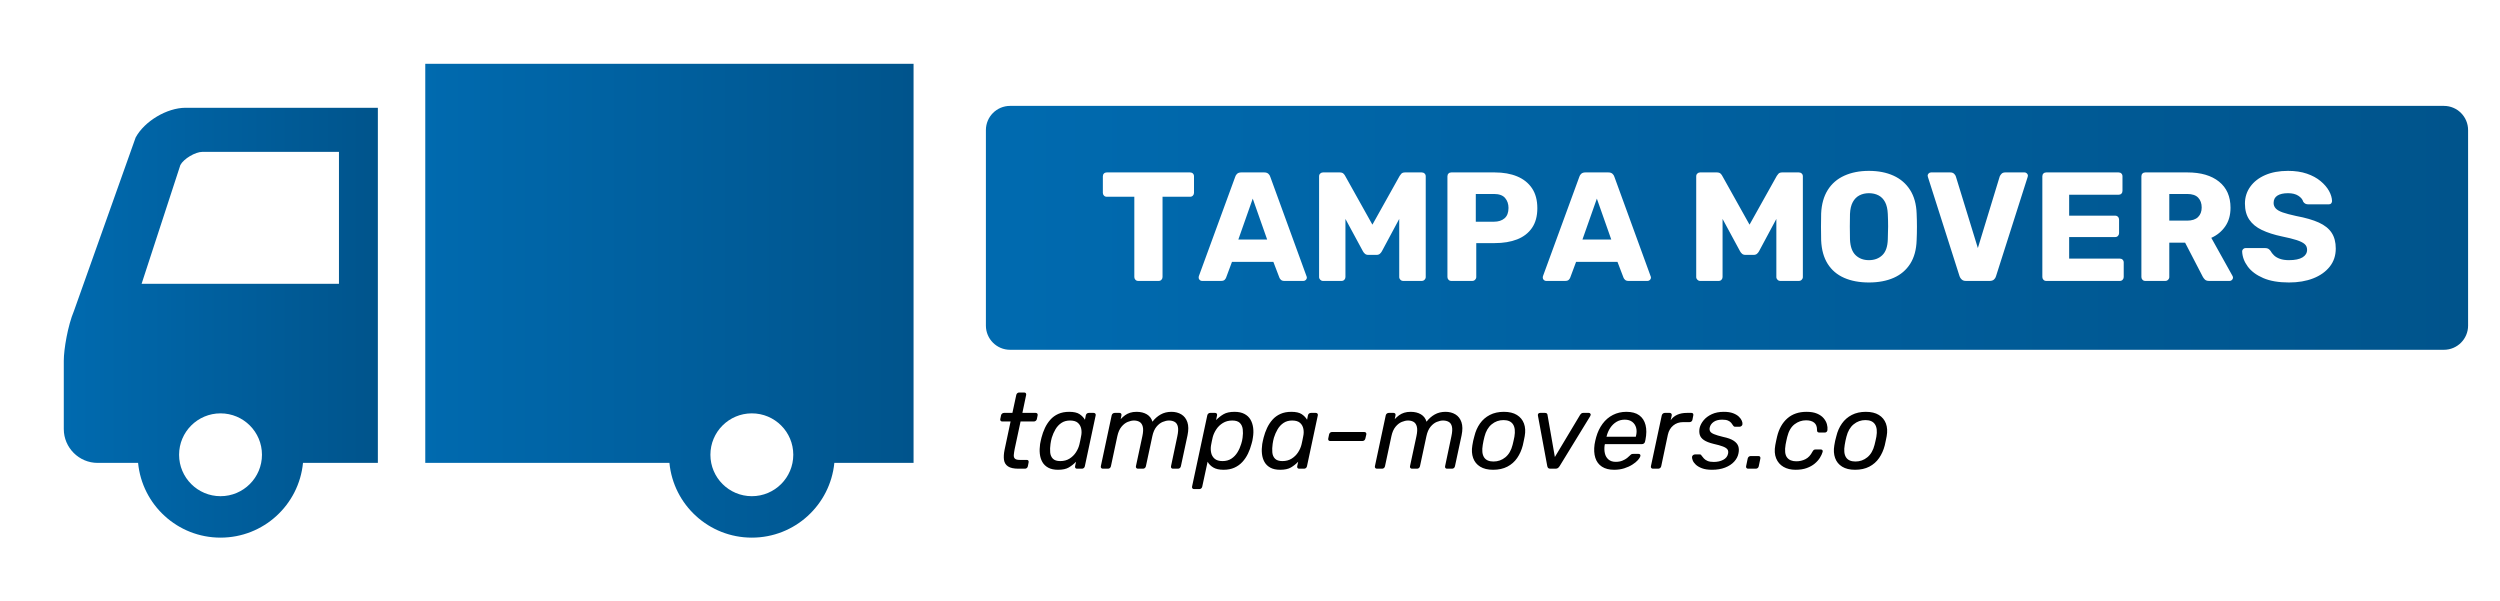 <?xml version="1.0" encoding="UTF-8" standalone="no"?><!-- Generator: Gravit.io --><svg xmlns="http://www.w3.org/2000/svg" xmlns:xlink="http://www.w3.org/1999/xlink" style="isolation:isolate" viewBox="-6.254 106.778 548.698 132" width="548.698pt" height="132pt"><g><g><defs><filter id="ZUHdmV806TZBj3L4PZmxmVkJ0TbZ6QLC" x="-200%" y="-200%" width="400%" height="400%" filterUnits="objectBoundingBox" color-interpolation-filters="sRGB"><feGaussianBlur xmlns="http://www.w3.org/2000/svg" in="SourceGraphic" stdDeviation="2.147"/><feOffset xmlns="http://www.w3.org/2000/svg" dx="0" dy="0" result="pf_100_offsetBlur"/><feFlood xmlns="http://www.w3.org/2000/svg" flood-color="#000000" flood-opacity="0.65"/><feComposite xmlns="http://www.w3.org/2000/svg" in2="pf_100_offsetBlur" operator="in" result="pf_100_dropShadow"/><feBlend xmlns="http://www.w3.org/2000/svg" in="SourceGraphic" in2="pf_100_dropShadow" mode="normal"/></filter><linearGradient id="_lgradient_0" x1="0" y1="0.5" x2="1" y2="0.5"><stop offset="2.083%" style="stop-color:#006AAF"/><stop offset="99.167%" style="stop-color:#00548C"/></linearGradient></defs><g filter="url(#ZUHdmV806TZBj3L4PZmxmVkJ0TbZ6QLC)"><path d="M 215.437 130.02 L 530.133 130.02 C 533.062 130.02 535.44 132.398 535.44 135.328 L 535.44 178.242 C 535.44 181.172 533.062 183.55 530.133 183.55 L 215.437 183.55 C 212.508 183.55 210.13 181.172 210.13 178.242 L 210.13 135.328 C 210.13 132.398 212.508 130.02 215.437 130.02 Z" style="stroke:none;fill:url(#_lgradient_0);stroke-miterlimit:10;"/><clipPath id="_clipPath_pz6feINRsQo9jFrONBplJWbWXtzkqBwQ"><path d="M 215.437 130.02 L 530.133 130.02 C 533.062 130.02 535.44 132.398 535.44 135.328 L 535.44 178.242 C 535.44 181.172 533.062 183.55 530.133 183.55 L 215.437 183.55 C 212.508 183.55 210.13 181.172 210.13 178.242 L 210.13 135.328 C 210.13 132.398 212.508 130.02 215.437 130.02 Z" style="stroke:none;fill:url(#_lgradient_0);stroke-miterlimit:10;"/></clipPath><g clip-path="url(#_clipPath_pz6feINRsQo9jFrONBplJWbWXtzkqBwQ)"><defs><filter id="OOveAZ7J6ntwofZz0LodKZXT2f9CMtiF" x="-200%" y="-200%" width="400%" height="400%" filterUnits="objectBoundingBox" color-interpolation-filters="sRGB"><feOffset xmlns="http://www.w3.org/2000/svg" in="SourceGraphic" dx="0" dy="0"/><feGaussianBlur xmlns="http://www.w3.org/2000/svg" stdDeviation="0.429" result="pf_100_offsetBlur"/><feComposite xmlns="http://www.w3.org/2000/svg" in="SourceGraphic" in2="pf_100_offsetBlur" result="pf_100_inverse" operator="out"/><feFlood xmlns="http://www.w3.org/2000/svg" flood-color="#000000" flood-opacity="0.8" result="pf_100_color"/><feComposite xmlns="http://www.w3.org/2000/svg" in="pf_100_color" in2="pf_100_inverse" operator="in" result="pf_100_shadow"/><feComposite xmlns="http://www.w3.org/2000/svg" in="pf_100_shadow" in2="SourceGraphic" operator="over"/></filter></defs><g filter="url(#OOveAZ7J6ntwofZz0LodKZXT2f9CMtiF)"><path d=" M 370.963 168.436 L 366.88 168.436 L 366.88 168.436 Q 366.54 168.436 366.285 168.18 L 366.285 168.18 L 366.285 168.18 Q 366.03 167.925 366.03 167.585 L 366.03 167.585 L 366.03 145.472 L 366.03 145.472 Q 366.03 145.098 366.285 144.859 L 366.285 144.859 L 366.285 144.859 Q 366.54 144.621 366.88 144.621 L 366.88 144.621 L 370.555 144.621 L 370.555 144.621 Q 371.133 144.621 371.405 144.91 L 371.405 144.91 L 371.405 144.91 Q 371.677 145.2 371.745 145.37 L 371.745 145.37 L 377.733 156.086 L 383.721 145.37 L 383.721 145.37 Q 383.823 145.2 384.078 144.91 L 384.078 144.91 L 384.078 144.91 Q 384.333 144.621 384.911 144.621 L 384.911 144.621 L 388.551 144.621 L 388.551 144.621 Q 388.926 144.621 389.181 144.859 L 389.181 144.859 L 389.181 144.859 Q 389.436 145.098 389.436 145.472 L 389.436 145.472 L 389.436 167.585 L 389.436 167.585 Q 389.436 167.925 389.181 168.18 L 389.181 168.18 L 389.181 168.18 Q 388.926 168.436 388.551 168.436 L 388.551 168.436 L 384.503 168.436 L 384.503 168.436 Q 384.129 168.436 383.874 168.18 L 383.874 168.18 L 383.874 168.18 Q 383.618 167.925 383.618 167.585 L 383.618 167.585 L 383.618 154.827 L 379.808 161.938 L 379.808 161.938 Q 379.638 162.244 379.366 162.482 L 379.366 162.482 L 379.366 162.482 Q 379.094 162.72 378.617 162.72 L 378.617 162.72 L 376.848 162.72 L 376.848 162.72 Q 376.372 162.72 376.1 162.482 L 376.1 162.482 L 376.1 162.482 Q 375.828 162.244 375.658 161.938 L 375.658 161.938 L 371.813 154.827 L 371.813 167.585 L 371.813 167.585 Q 371.813 167.925 371.575 168.18 L 371.575 168.18 L 371.575 168.18 Q 371.337 168.436 370.963 168.436 L 370.963 168.436 L 370.963 168.436 Z  M 403.929 168.776 L 403.929 168.776 L 403.929 168.776 Q 400.799 168.776 398.485 167.755 L 398.485 167.755 L 398.485 167.755 Q 396.172 166.735 394.879 164.676 L 394.879 164.676 L 394.879 164.676 Q 393.586 162.618 393.45 159.522 L 393.45 159.522 L 393.45 159.522 Q 393.416 158.059 393.416 156.579 L 393.416 156.579 L 393.416 156.579 Q 393.416 155.1 393.45 153.637 L 393.45 153.637 L 393.45 153.637 Q 393.586 150.575 394.896 148.483 L 394.896 148.483 L 394.896 148.483 Q 396.206 146.39 398.536 145.336 L 398.536 145.336 L 398.536 145.336 Q 400.867 144.281 403.929 144.281 L 403.929 144.281 L 403.929 144.281 Q 407.025 144.281 409.338 145.336 L 409.338 145.336 L 409.338 145.336 Q 411.651 146.39 412.978 148.483 L 412.978 148.483 L 412.978 148.483 Q 414.305 150.575 414.407 153.637 L 414.407 153.637 L 414.407 153.637 Q 414.475 155.1 414.475 156.579 L 414.475 156.579 L 414.475 156.579 Q 414.475 158.059 414.407 159.522 L 414.407 159.522 L 414.407 159.522 Q 414.305 162.618 412.995 164.676 L 412.995 164.676 L 412.995 164.676 Q 411.685 166.735 409.372 167.755 L 409.372 167.755 L 409.372 167.755 Q 407.059 168.776 403.929 168.776 Z  M 403.929 163.877 L 403.929 163.877 L 403.929 163.877 Q 405.732 163.877 406.871 162.788 L 406.871 162.788 L 406.871 162.788 Q 408.011 161.7 408.079 159.318 L 408.079 159.318 L 408.079 159.318 Q 408.147 157.821 408.147 156.494 L 408.147 156.494 L 408.147 156.494 Q 408.147 155.168 408.079 153.739 L 408.079 153.739 L 408.079 153.739 Q 408.011 152.14 407.484 151.136 L 407.484 151.136 L 407.484 151.136 Q 406.957 150.133 406.038 149.656 L 406.038 149.656 L 406.038 149.656 Q 405.119 149.18 403.929 149.18 L 403.929 149.18 L 403.929 149.18 Q 402.772 149.18 401.853 149.656 L 401.853 149.656 L 401.853 149.656 Q 400.935 150.133 400.391 151.136 L 400.391 151.136 L 400.391 151.136 Q 399.846 152.14 399.778 153.739 L 399.778 153.739 L 399.778 153.739 Q 399.744 155.168 399.744 156.494 L 399.744 156.494 L 399.744 156.494 Q 399.744 157.821 399.778 159.318 L 399.778 159.318 L 399.778 159.318 Q 399.88 161.7 401.02 162.788 L 401.02 162.788 L 401.02 162.788 Q 402.16 163.877 403.929 163.877 Z  M 430.431 168.436 L 425.225 168.436 L 425.225 168.436 Q 424.647 168.436 424.307 168.129 L 424.307 168.129 L 424.307 168.129 Q 423.967 167.823 423.831 167.415 L 423.831 167.415 L 416.89 145.642 L 416.89 145.642 Q 416.822 145.472 416.822 145.336 L 416.822 145.336 L 416.822 145.336 Q 416.822 145.064 417.044 144.842 L 417.044 144.842 L 417.044 144.842 Q 417.265 144.621 417.571 144.621 L 417.571 144.621 L 421.789 144.621 L 421.789 144.621 Q 422.334 144.621 422.64 144.927 L 422.64 144.927 L 422.64 144.927 Q 422.946 145.234 423.014 145.506 L 423.014 145.506 L 427.845 161.223 L 432.642 145.506 L 432.642 145.506 Q 432.744 145.234 433.033 144.927 L 433.033 144.927 L 433.033 144.927 Q 433.322 144.621 433.867 144.621 L 433.867 144.621 L 438.119 144.621 L 438.119 144.621 Q 438.391 144.621 438.613 144.842 L 438.613 144.842 L 438.613 144.842 Q 438.834 145.064 438.834 145.336 L 438.834 145.336 L 438.834 145.336 Q 438.834 145.472 438.766 145.642 L 438.766 145.642 L 431.825 167.415 L 431.825 167.415 Q 431.723 167.823 431.383 168.129 L 431.383 168.129 L 431.383 168.129 Q 431.043 168.436 430.431 168.436 L 430.431 168.436 L 430.431 168.436 Z  M 459.008 168.436 L 442.848 168.436 L 442.848 168.436 Q 442.474 168.436 442.236 168.18 L 442.236 168.18 L 442.236 168.18 Q 441.998 167.925 441.998 167.585 L 441.998 167.585 L 441.998 145.472 L 441.998 145.472 Q 441.998 145.098 442.236 144.859 L 442.236 144.859 L 442.236 144.859 Q 442.474 144.621 442.848 144.621 L 442.848 144.621 L 458.736 144.621 L 458.736 144.621 Q 459.11 144.621 459.348 144.859 L 459.348 144.859 L 459.348 144.859 Q 459.586 145.098 459.586 145.472 L 459.586 145.472 L 459.586 148.67 L 459.586 148.67 Q 459.586 149.044 459.348 149.282 L 459.348 149.282 L 459.348 149.282 Q 459.11 149.52 458.736 149.52 L 458.736 149.52 L 447.883 149.52 L 447.883 154.113 L 457.987 154.113 L 457.987 154.113 Q 458.361 154.113 458.6 154.368 L 458.6 154.368 L 458.6 154.368 Q 458.838 154.623 458.838 154.997 L 458.838 154.997 L 458.838 157.957 L 458.838 157.957 Q 458.838 158.297 458.6 158.553 L 458.6 158.553 L 458.6 158.553 Q 458.361 158.808 457.987 158.808 L 457.987 158.808 L 447.883 158.808 L 447.883 163.537 L 459.008 163.537 L 459.008 163.537 Q 459.382 163.537 459.62 163.775 L 459.62 163.775 L 459.62 163.775 Q 459.858 164.013 459.858 164.387 L 459.858 164.387 L 459.858 167.585 L 459.858 167.585 Q 459.858 167.925 459.62 168.18 L 459.62 168.18 L 459.62 168.18 Q 459.382 168.436 459.008 168.436 L 459.008 168.436 L 459.008 168.436 Z  M 468.976 168.436 L 464.587 168.436 L 464.587 168.436 Q 464.213 168.436 463.975 168.18 L 463.975 168.18 L 463.975 168.18 Q 463.737 167.925 463.737 167.585 L 463.737 167.585 L 463.737 145.472 L 463.737 145.472 Q 463.737 145.098 463.975 144.859 L 463.975 144.859 L 463.975 144.859 Q 464.213 144.621 464.587 144.621 L 464.587 144.621 L 473.841 144.621 L 473.841 144.621 Q 478.263 144.621 480.781 146.645 L 480.781 146.645 L 480.781 146.645 Q 483.298 148.67 483.298 152.378 L 483.298 152.378 L 483.298 152.378 Q 483.298 154.793 482.142 156.46 L 482.142 156.46 L 482.142 156.46 Q 480.985 158.127 479.08 158.978 L 479.08 158.978 L 483.741 167.347 L 483.741 167.347 Q 483.843 167.551 483.843 167.721 L 483.843 167.721 L 483.843 167.721 Q 483.843 167.993 483.622 168.214 L 483.622 168.214 L 483.622 168.214 Q 483.4 168.436 483.128 168.436 L 483.128 168.436 L 478.604 168.436 L 478.604 168.436 Q 477.957 168.436 477.651 168.112 L 477.651 168.112 L 477.651 168.112 Q 477.345 167.789 477.209 167.517 L 477.209 167.517 L 473.33 160.033 L 469.86 160.033 L 469.86 167.585 L 469.86 167.585 Q 469.86 167.925 469.605 168.18 L 469.605 168.18 L 469.605 168.18 Q 469.35 168.436 468.976 168.436 L 468.976 168.436 L 468.976 168.436 Z  M 469.86 149.35 L 469.86 155.202 L 473.773 155.202 L 473.773 155.202 Q 475.372 155.202 476.171 154.419 L 476.171 154.419 L 476.171 154.419 Q 476.971 153.637 476.971 152.31 L 476.971 152.31 L 476.971 152.31 Q 476.971 150.983 476.205 150.167 L 476.205 150.167 L 476.205 150.167 Q 475.44 149.35 473.773 149.35 L 473.773 149.35 L 469.86 149.35 L 469.86 149.35 Z  M 496.124 168.776 L 496.124 168.776 L 496.124 168.776 Q 492.722 168.776 490.477 167.806 L 490.477 167.806 L 490.477 167.806 Q 488.231 166.837 487.075 165.272 L 487.075 165.272 L 487.075 165.272 Q 485.918 163.707 485.85 161.938 L 485.85 161.938 L 485.85 161.938 Q 485.85 161.665 486.071 161.444 L 486.071 161.444 L 486.071 161.444 Q 486.292 161.223 486.598 161.223 L 486.598 161.223 L 490.885 161.223 L 490.885 161.223 Q 491.361 161.223 491.616 161.393 L 491.616 161.393 L 491.616 161.393 Q 491.872 161.563 492.076 161.836 L 492.076 161.836 L 492.076 161.836 Q 492.348 162.346 492.841 162.822 L 492.841 162.822 L 492.841 162.822 Q 493.334 163.298 494.151 163.588 L 494.151 163.588 L 494.151 163.588 Q 494.967 163.877 496.124 163.877 L 496.124 163.877 L 496.124 163.877 Q 498.097 163.877 499.101 163.264 L 499.101 163.264 L 499.101 163.264 Q 500.104 162.652 500.104 161.597 L 500.104 161.597 L 500.104 161.597 Q 500.104 160.815 499.56 160.339 L 499.56 160.339 L 499.56 160.339 Q 499.016 159.862 497.808 159.471 L 497.808 159.471 L 497.808 159.471 Q 496.6 159.08 494.593 158.672 L 494.593 158.672 L 494.593 158.672 Q 492.008 158.127 490.188 157.26 L 490.188 157.26 L 490.188 157.26 Q 488.367 156.392 487.415 154.98 L 487.415 154.98 L 487.415 154.98 Q 486.462 153.569 486.462 151.459 L 486.462 151.459 L 486.462 151.459 Q 486.462 149.384 487.636 147.751 L 487.636 147.751 L 487.636 147.751 Q 488.81 146.118 490.919 145.2 L 490.919 145.2 L 490.919 145.2 Q 493.028 144.281 495.92 144.281 L 495.92 144.281 L 495.92 144.281 Q 498.267 144.281 500.053 144.893 L 500.053 144.893 L 500.053 144.893 Q 501.84 145.506 503.064 146.526 L 503.064 146.526 L 503.064 146.526 Q 504.289 147.547 504.918 148.687 L 504.918 148.687 L 504.918 148.687 Q 505.548 149.826 505.582 150.915 L 505.582 150.915 L 505.582 150.915 Q 505.582 151.187 505.395 151.408 L 505.395 151.408 L 505.395 151.408 Q 505.208 151.629 504.867 151.629 L 504.867 151.629 L 500.377 151.629 L 500.377 151.629 Q 500.002 151.629 499.73 151.493 L 499.73 151.493 L 499.73 151.493 Q 499.458 151.357 499.254 151.051 L 499.254 151.051 L 499.254 151.051 Q 499.05 150.303 498.182 149.741 L 498.182 149.741 L 498.182 149.741 Q 497.315 149.18 495.92 149.18 L 495.92 149.18 L 495.92 149.18 Q 494.423 149.18 493.59 149.707 L 493.59 149.707 L 493.59 149.707 Q 492.756 150.235 492.756 151.323 L 492.756 151.323 L 492.756 151.323 Q 492.756 152.004 493.215 152.514 L 493.215 152.514 L 493.215 152.514 Q 493.675 153.024 494.746 153.399 L 494.746 153.399 L 494.746 153.399 Q 495.818 153.773 497.689 154.181 L 497.689 154.181 L 497.689 154.181 Q 500.785 154.759 502.69 155.627 L 502.69 155.627 L 502.69 155.627 Q 504.595 156.494 505.497 157.872 L 505.497 157.872 L 505.497 157.872 Q 506.398 159.25 506.398 161.325 L 506.398 161.325 L 506.398 161.325 Q 506.398 163.639 505.071 165.306 L 505.071 165.306 L 505.071 165.306 Q 503.745 166.973 501.448 167.874 L 501.448 167.874 L 501.448 167.874 Q 499.152 168.776 496.124 168.776 Z  M 248.047 168.436 L 243.556 168.436 L 243.556 168.436 Q 243.182 168.436 242.944 168.18 L 242.944 168.18 L 242.944 168.18 Q 242.706 167.925 242.706 167.585 L 242.706 167.585 L 242.706 149.962 L 236.65 149.962 L 236.65 149.962 Q 236.276 149.962 236.038 149.707 L 236.038 149.707 L 236.038 149.707 Q 235.8 149.452 235.8 149.112 L 235.8 149.112 L 235.8 145.472 L 235.8 145.472 Q 235.8 145.098 236.038 144.859 L 236.038 144.859 L 236.038 144.859 Q 236.276 144.621 236.65 144.621 L 236.65 144.621 L 254.953 144.621 L 254.953 144.621 Q 255.327 144.621 255.566 144.859 L 255.566 144.859 L 255.566 144.859 Q 255.804 145.098 255.804 145.472 L 255.804 145.472 L 255.804 149.112 L 255.804 149.112 Q 255.804 149.452 255.566 149.707 L 255.566 149.707 L 255.566 149.707 Q 255.327 149.962 254.953 149.962 L 254.953 149.962 L 248.898 149.962 L 248.898 167.585 L 248.898 167.585 Q 248.898 167.925 248.659 168.18 L 248.659 168.18 L 248.659 168.18 Q 248.421 168.436 248.047 168.436 L 248.047 168.436 L 248.047 168.436 Z  M 261.723 168.436 L 257.539 168.436 L 257.539 168.436 Q 257.267 168.436 257.045 168.214 L 257.045 168.214 L 257.045 168.214 Q 256.824 167.993 256.824 167.721 L 256.824 167.721 L 256.824 167.721 Q 256.824 167.551 256.858 167.415 L 256.858 167.415 L 264.853 145.574 L 264.853 145.574 Q 264.955 145.2 265.278 144.91 L 265.278 144.91 L 265.278 144.91 Q 265.602 144.621 266.18 144.621 L 266.18 144.621 L 271.215 144.621 L 271.215 144.621 Q 271.793 144.621 272.116 144.91 L 272.116 144.91 L 272.116 144.91 Q 272.44 145.2 272.542 145.574 L 272.542 145.574 L 280.503 167.415 L 280.503 167.415 Q 280.571 167.551 280.571 167.721 L 280.571 167.721 L 280.571 167.721 Q 280.571 167.993 280.349 168.214 L 280.349 168.214 L 280.349 168.214 Q 280.128 168.436 279.822 168.436 L 279.822 168.436 L 275.638 168.436 L 275.638 168.436 Q 275.127 168.436 274.872 168.18 L 274.872 168.18 L 274.872 168.18 Q 274.617 167.925 274.549 167.721 L 274.549 167.721 L 273.222 164.251 L 264.139 164.251 L 262.846 167.721 L 262.846 167.721 Q 262.778 167.925 262.54 168.18 L 262.54 168.18 L 262.54 168.18 Q 262.302 168.436 261.723 168.436 L 261.723 168.436 L 261.723 168.436 Z  M 268.697 150.371 L 265.534 159.352 L 271.861 159.352 L 268.697 150.371 L 268.697 150.371 Z  M 288.191 168.436 L 284.109 168.436 L 284.109 168.436 Q 283.768 168.436 283.513 168.18 L 283.513 168.18 L 283.513 168.18 Q 283.258 167.925 283.258 167.585 L 283.258 167.585 L 283.258 145.472 L 283.258 145.472 Q 283.258 145.098 283.513 144.859 L 283.513 144.859 L 283.513 144.859 Q 283.768 144.621 284.109 144.621 L 284.109 144.621 L 287.783 144.621 L 287.783 144.621 Q 288.361 144.621 288.633 144.91 L 288.633 144.91 L 288.633 144.91 Q 288.906 145.2 288.974 145.37 L 288.974 145.37 L 294.961 156.086 L 300.949 145.37 L 300.949 145.37 Q 301.051 145.2 301.306 144.91 L 301.306 144.91 L 301.306 144.91 Q 301.561 144.621 302.14 144.621 L 302.14 144.621 L 305.78 144.621 L 305.78 144.621 Q 306.154 144.621 306.409 144.859 L 306.409 144.859 L 306.409 144.859 Q 306.664 145.098 306.664 145.472 L 306.664 145.472 L 306.664 167.585 L 306.664 167.585 Q 306.664 167.925 306.409 168.18 L 306.409 168.18 L 306.409 168.18 Q 306.154 168.436 305.78 168.436 L 305.78 168.436 L 301.731 168.436 L 301.731 168.436 Q 301.357 168.436 301.102 168.18 L 301.102 168.18 L 301.102 168.18 Q 300.847 167.925 300.847 167.585 L 300.847 167.585 L 300.847 154.827 L 297.036 161.938 L 297.036 161.938 Q 296.866 162.244 296.594 162.482 L 296.594 162.482 L 296.594 162.482 Q 296.322 162.72 295.846 162.72 L 295.846 162.72 L 294.077 162.72 L 294.077 162.72 Q 293.6 162.72 293.328 162.482 L 293.328 162.482 L 293.328 162.482 Q 293.056 162.244 292.886 161.938 L 292.886 161.938 L 289.042 154.827 L 289.042 167.585 L 289.042 167.585 Q 289.042 167.925 288.804 168.18 L 288.804 168.18 L 288.804 168.18 Q 288.565 168.436 288.191 168.436 L 288.191 168.436 L 288.191 168.436 Z  M 316.87 168.436 L 312.278 168.436 L 312.278 168.436 Q 311.903 168.436 311.665 168.18 L 311.665 168.18 L 311.665 168.18 Q 311.427 167.925 311.427 167.585 L 311.427 167.585 L 311.427 145.472 L 311.427 145.472 Q 311.427 145.098 311.665 144.859 L 311.665 144.859 L 311.665 144.859 Q 311.903 144.621 312.278 144.621 L 312.278 144.621 L 321.803 144.621 L 321.803 144.621 Q 324.627 144.621 326.719 145.489 L 326.719 145.489 L 326.719 145.489 Q 328.812 146.356 329.985 148.091 L 329.985 148.091 L 329.985 148.091 Q 331.159 149.826 331.159 152.48 L 331.159 152.48 L 331.159 152.48 Q 331.159 155.1 329.985 156.801 L 329.985 156.801 L 329.985 156.801 Q 328.812 158.502 326.719 159.318 L 326.719 159.318 L 326.719 159.318 Q 324.627 160.135 321.803 160.135 L 321.803 160.135 L 317.755 160.135 L 317.755 167.585 L 317.755 167.585 Q 317.755 167.925 317.5 168.18 L 317.5 168.18 L 317.5 168.18 Q 317.245 168.436 316.87 168.436 L 316.87 168.436 L 316.87 168.436 Z  M 317.653 149.35 L 317.653 155.44 L 321.633 155.44 L 321.633 155.44 Q 323.096 155.44 323.964 154.691 L 323.964 154.691 L 323.964 154.691 Q 324.831 153.943 324.831 152.412 L 324.831 152.412 L 324.831 152.412 Q 324.831 151.119 324.083 150.235 L 324.083 150.235 L 324.083 150.235 Q 323.334 149.35 321.633 149.35 L 321.633 149.35 L 317.653 149.35 L 317.653 149.35 Z  M 337.249 168.436 L 333.064 168.436 L 333.064 168.436 Q 332.792 168.436 332.571 168.214 L 332.571 168.214 L 332.571 168.214 Q 332.35 167.993 332.35 167.721 L 332.35 167.721 L 332.35 167.721 Q 332.35 167.551 332.384 167.415 L 332.384 167.415 L 340.379 145.574 L 340.379 145.574 Q 340.481 145.2 340.804 144.91 L 340.804 144.91 L 340.804 144.91 Q 341.127 144.621 341.705 144.621 L 341.705 144.621 L 346.74 144.621 L 346.74 144.621 Q 347.319 144.621 347.642 144.91 L 347.642 144.91 L 347.642 144.91 Q 347.965 145.2 348.067 145.574 L 348.067 145.574 L 356.028 167.415 L 356.028 167.415 Q 356.096 167.551 356.096 167.721 L 356.096 167.721 L 356.096 167.721 Q 356.096 167.993 355.875 168.214 L 355.875 168.214 L 355.875 168.214 Q 355.654 168.436 355.347 168.436 L 355.347 168.436 L 351.163 168.436 L 351.163 168.436 Q 350.653 168.436 350.398 168.18 L 350.398 168.18 L 350.398 168.18 Q 350.142 167.925 350.074 167.721 L 350.074 167.721 L 348.748 164.251 L 339.664 164.251 L 338.371 167.721 L 338.371 167.721 Q 338.303 167.925 338.065 168.18 L 338.065 168.18 L 338.065 168.18 Q 337.827 168.436 337.249 168.436 L 337.249 168.436 L 337.249 168.436 Z  M 344.223 150.371 L 341.059 159.352 L 347.387 159.352 L 344.223 150.371 L 344.223 150.371 Z " fill="rgb(255,255,255)"/></g></g></g><path d=" M 387.859 209.884 L 387.859 209.884 L 387.859 209.884 Q 386.281 209.884 385.174 209.236 L 385.174 209.236 L 385.174 209.236 Q 384.067 208.588 383.572 207.375 L 383.572 207.375 L 383.572 207.375 Q 383.078 206.162 383.384 204.467 L 383.384 204.467 L 383.384 204.467 Q 383.455 204.113 383.572 203.524 L 383.572 203.524 L 383.572 203.524 Q 383.69 202.936 383.784 202.582 L 383.784 202.582 L 383.784 202.582 Q 384.397 200.039 386.034 198.602 L 386.034 198.602 L 386.034 198.602 Q 387.671 197.165 390.238 197.165 L 390.238 197.165 L 390.238 197.165 Q 391.627 197.165 392.546 197.554 L 392.546 197.554 L 392.546 197.554 Q 393.465 197.942 393.994 198.567 L 393.994 198.567 L 393.994 198.567 Q 394.524 199.191 394.713 199.874 L 394.713 199.874 L 394.713 199.874 Q 394.901 200.557 394.831 201.169 L 394.831 201.169 L 394.831 201.169 Q 394.807 201.405 394.654 201.558 L 394.654 201.558 L 394.654 201.558 Q 394.501 201.711 394.265 201.711 L 394.265 201.711 L 393.041 201.711 L 393.041 201.711 Q 392.805 201.711 392.676 201.593 L 392.676 201.593 L 392.676 201.593 Q 392.546 201.475 392.546 201.216 L 392.546 201.216 L 392.546 201.216 Q 392.57 200.062 391.922 199.544 L 391.922 199.544 L 391.922 199.544 Q 391.274 199.026 390.144 199.026 L 390.144 199.026 L 390.144 199.026 Q 388.754 199.026 387.612 199.897 L 387.612 199.897 L 387.612 199.897 Q 386.469 200.769 385.998 202.7 L 385.998 202.7 L 385.998 202.7 Q 385.904 203.077 385.81 203.536 L 385.81 203.536 L 385.81 203.536 Q 385.716 203.996 385.645 204.349 L 385.645 204.349 L 385.645 204.349 Q 385.315 206.304 385.951 207.163 L 385.951 207.163 L 385.951 207.163 Q 386.587 208.023 388 208.023 L 388 208.023 L 388 208.023 Q 389.084 208.023 390.014 207.552 L 390.014 207.552 L 390.014 207.552 Q 390.944 207.081 391.533 205.927 L 391.533 205.927 L 391.533 205.927 Q 391.698 205.644 391.828 205.538 L 391.828 205.538 L 391.828 205.538 Q 391.957 205.432 392.193 205.432 L 392.193 205.432 L 393.394 205.432 L 393.394 205.432 Q 393.629 205.432 393.735 205.585 L 393.735 205.585 L 393.735 205.585 Q 393.841 205.738 393.771 205.974 L 393.771 205.974 L 393.771 205.974 Q 393.606 206.563 393.182 207.246 L 393.182 207.246 L 393.182 207.246 Q 392.758 207.929 392.04 208.529 L 392.04 208.529 L 392.04 208.529 Q 391.321 209.13 390.285 209.507 L 390.285 209.507 L 390.285 209.507 Q 389.249 209.884 387.859 209.884 Z  M 400.884 209.884 L 400.884 209.884 L 400.884 209.884 Q 399.164 209.884 398.057 209.201 L 398.057 209.201 L 398.057 209.201 Q 396.95 208.518 396.515 207.305 L 396.515 207.305 L 396.515 207.305 Q 396.079 206.092 396.338 204.537 L 396.338 204.537 L 396.338 204.537 Q 396.385 204.137 396.526 203.513 L 396.526 203.513 L 396.526 203.513 Q 396.668 202.889 396.785 202.512 L 396.785 202.512 L 396.785 202.512 Q 397.162 200.934 398.01 199.732 L 398.01 199.732 L 398.01 199.732 Q 398.858 198.531 400.177 197.848 L 400.177 197.848 L 400.177 197.848 Q 401.496 197.165 403.262 197.165 L 403.262 197.165 L 403.262 197.165 Q 405.005 197.165 406.112 197.848 L 406.112 197.848 L 406.112 197.848 Q 407.219 198.531 407.667 199.732 L 407.667 199.732 L 407.667 199.732 Q 408.114 200.934 407.832 202.512 L 407.832 202.512 L 407.832 202.512 Q 407.761 202.889 407.631 203.513 L 407.631 203.513 L 407.631 203.513 Q 407.502 204.137 407.408 204.537 L 407.408 204.537 L 407.408 204.537 Q 407.007 206.092 406.171 207.305 L 406.171 207.305 L 406.171 207.305 Q 405.335 208.518 404.016 209.201 L 404.016 209.201 L 404.016 209.201 Q 402.697 209.884 400.884 209.884 Z  M 400.978 208.07 L 400.978 208.07 L 400.978 208.07 Q 402.462 208.07 403.592 207.14 L 403.592 207.14 L 403.592 207.14 Q 404.723 206.209 405.17 204.419 L 405.17 204.419 L 405.17 204.419 Q 405.264 204.066 405.382 203.524 L 405.382 203.524 L 405.382 203.524 Q 405.5 202.983 405.571 202.629 L 405.571 202.629 L 405.571 202.629 Q 405.877 200.839 405.264 199.909 L 405.264 199.909 L 405.264 199.909 Q 404.652 198.979 403.168 198.979 L 403.168 198.979 L 403.168 198.979 Q 401.708 198.979 400.577 199.909 L 400.577 199.909 L 400.577 199.909 Q 399.447 200.839 398.999 202.629 L 398.999 202.629 L 398.999 202.629 Q 398.905 202.983 398.787 203.524 L 398.787 203.524 L 398.787 203.524 Q 398.67 204.066 398.623 204.419 L 398.623 204.419 L 398.623 204.419 Q 398.316 206.209 398.905 207.14 L 398.905 207.14 L 398.905 207.14 Q 399.494 208.07 400.978 208.07 Z  M 218.704 209.648 L 217.291 209.648 L 217.291 209.648 Q 215.737 209.648 214.983 209.142 L 214.983 209.142 L 214.983 209.142 Q 214.229 208.635 214.1 207.705 L 214.1 207.705 L 214.1 207.705 Q 213.97 206.775 214.229 205.503 L 214.229 205.503 L 215.548 199.285 L 213.711 199.285 L 213.711 199.285 Q 213.475 199.285 213.358 199.132 L 213.358 199.132 L 213.358 199.132 Q 213.24 198.979 213.287 198.743 L 213.287 198.743 L 213.452 197.942 L 213.452 197.942 Q 213.499 197.707 213.687 197.554 L 213.687 197.554 L 213.687 197.554 Q 213.876 197.401 214.111 197.401 L 214.111 197.401 L 215.948 197.401 L 216.796 193.468 L 216.796 193.468 Q 216.843 193.232 217.02 193.079 L 217.02 193.079 L 217.02 193.079 Q 217.197 192.926 217.432 192.926 L 217.432 192.926 L 218.539 192.926 L 218.539 192.926 Q 218.775 192.926 218.893 193.079 L 218.893 193.079 L 218.893 193.079 Q 219.01 193.232 218.963 193.468 L 218.963 193.468 L 218.139 197.401 L 221.059 197.401 L 221.059 197.401 Q 221.295 197.401 221.413 197.554 L 221.413 197.554 L 221.413 197.554 Q 221.53 197.707 221.483 197.942 L 221.483 197.942 L 221.318 198.743 L 221.318 198.743 Q 221.271 198.979 221.083 199.132 L 221.083 199.132 L 221.083 199.132 Q 220.895 199.285 220.659 199.285 L 220.659 199.285 L 217.738 199.285 L 216.443 205.338 L 216.443 205.338 Q 216.302 206.068 216.255 206.61 L 216.255 206.61 L 216.255 206.61 Q 216.208 207.152 216.49 207.434 L 216.49 207.434 L 216.49 207.434 Q 216.773 207.717 217.55 207.717 L 217.55 207.717 L 219.105 207.717 L 219.105 207.717 Q 219.34 207.717 219.446 207.87 L 219.446 207.87 L 219.446 207.87 Q 219.552 208.023 219.505 208.259 L 219.505 208.259 L 219.34 209.106 L 219.34 209.106 Q 219.293 209.342 219.116 209.495 L 219.116 209.495 L 219.116 209.495 Q 218.94 209.648 218.704 209.648 L 218.704 209.648 L 218.704 209.648 Z  M 225.958 209.884 L 225.958 209.884 L 225.958 209.884 Q 224.663 209.884 223.815 209.424 L 223.815 209.424 L 223.815 209.424 Q 222.967 208.965 222.52 208.176 L 222.52 208.176 L 222.52 208.176 Q 222.072 207.387 221.966 206.374 L 221.966 206.374 L 221.966 206.374 Q 221.86 205.362 222.025 204.231 L 222.025 204.231 L 222.025 204.231 Q 222.096 203.854 222.166 203.524 L 222.166 203.524 L 222.166 203.524 Q 222.237 203.195 222.331 202.818 L 222.331 202.818 L 222.331 202.818 Q 222.614 201.711 223.085 200.71 L 223.085 200.71 L 223.085 200.71 Q 223.556 199.709 224.274 198.896 L 224.274 198.896 L 224.274 198.896 Q 224.993 198.084 226.017 197.625 L 226.017 197.625 L 226.017 197.625 Q 227.042 197.165 228.408 197.165 L 228.408 197.165 L 228.408 197.165 Q 229.915 197.165 230.681 197.672 L 230.681 197.672 L 230.681 197.672 Q 231.446 198.178 231.87 198.908 L 231.87 198.908 L 232.058 197.942 L 232.058 197.942 Q 232.106 197.707 232.282 197.554 L 232.282 197.554 L 232.282 197.554 Q 232.459 197.401 232.718 197.401 L 232.718 197.401 L 233.778 197.401 L 233.778 197.401 Q 234.013 197.401 234.143 197.554 L 234.143 197.554 L 234.143 197.554 Q 234.272 197.707 234.225 197.942 L 234.225 197.942 L 231.846 209.106 L 231.846 209.106 Q 231.799 209.342 231.623 209.495 L 231.623 209.495 L 231.623 209.495 Q 231.446 209.648 231.211 209.648 L 231.211 209.648 L 230.127 209.648 L 230.127 209.648 Q 229.892 209.648 229.774 209.495 L 229.774 209.495 L 229.774 209.495 Q 229.656 209.342 229.703 209.106 L 229.703 209.106 L 229.915 208.117 L 229.915 208.117 Q 229.185 208.871 228.325 209.377 L 228.325 209.377 L 228.325 209.377 Q 227.466 209.884 225.958 209.884 Z  M 226.453 207.976 L 226.453 207.976 L 226.453 207.976 Q 227.631 207.976 228.49 207.434 L 228.49 207.434 L 228.49 207.434 Q 229.35 206.892 229.892 206.056 L 229.892 206.056 L 229.892 206.056 Q 230.433 205.22 230.645 204.349 L 230.645 204.349 L 230.645 204.349 Q 230.74 203.972 230.846 203.442 L 230.846 203.442 L 230.846 203.442 Q 230.951 202.912 231.022 202.535 L 231.022 202.535 L 231.022 202.535 Q 231.211 201.711 231.057 200.91 L 231.057 200.91 L 231.057 200.91 Q 230.904 200.109 230.327 199.591 L 230.327 199.591 L 230.327 199.591 Q 229.75 199.073 228.596 199.073 L 228.596 199.073 L 228.596 199.073 Q 227.489 199.073 226.7 199.603 L 226.7 199.603 L 226.7 199.603 Q 225.911 200.133 225.405 200.993 L 225.405 200.993 L 225.405 200.993 Q 224.898 201.852 224.592 202.841 L 224.592 202.841 L 224.592 202.841 Q 224.498 203.195 224.427 203.524 L 224.427 203.524 L 224.427 203.524 Q 224.357 203.854 224.31 204.207 L 224.31 204.207 L 224.31 204.207 Q 224.168 205.197 224.239 206.056 L 224.239 206.056 L 224.239 206.056 Q 224.31 206.916 224.828 207.446 L 224.828 207.446 L 224.828 207.446 Q 225.346 207.976 226.453 207.976 Z  M 236.934 209.648 L 235.803 209.648 L 235.803 209.648 Q 235.568 209.648 235.438 209.495 L 235.438 209.495 L 235.438 209.495 Q 235.309 209.342 235.356 209.106 L 235.356 209.106 L 237.735 197.942 L 237.735 197.942 Q 237.782 197.707 237.97 197.554 L 237.97 197.554 L 237.97 197.554 Q 238.159 197.401 238.394 197.401 L 238.394 197.401 L 239.454 197.401 L 239.454 197.401 Q 239.69 197.401 239.807 197.554 L 239.807 197.554 L 239.807 197.554 Q 239.925 197.707 239.878 197.942 L 239.878 197.942 L 239.713 198.767 L 239.713 198.767 Q 240.184 198.272 240.667 197.919 L 240.667 197.919 L 240.667 197.919 Q 241.15 197.566 241.774 197.365 L 241.774 197.365 L 241.774 197.365 Q 242.398 197.165 243.199 197.165 L 243.199 197.165 L 243.199 197.165 Q 244.541 197.165 245.46 197.719 L 245.46 197.719 L 245.46 197.719 Q 246.378 198.272 246.685 199.332 L 246.685 199.332 L 246.685 199.332 Q 247.438 198.343 248.475 197.754 L 248.475 197.754 L 248.475 197.754 Q 249.511 197.165 250.853 197.165 L 250.853 197.165 L 250.853 197.165 Q 252.102 197.165 253.032 197.731 L 253.032 197.731 L 253.032 197.731 Q 253.962 198.296 254.351 199.438 L 254.351 199.438 L 254.351 199.438 Q 254.74 200.58 254.386 202.3 L 254.386 202.3 L 252.926 209.106 L 252.926 209.106 Q 252.879 209.342 252.702 209.495 L 252.702 209.495 L 252.702 209.495 Q 252.526 209.648 252.29 209.648 L 252.29 209.648 L 251.183 209.648 L 251.183 209.648 Q 250.948 209.648 250.83 209.495 L 250.83 209.495 L 250.83 209.495 Q 250.712 209.342 250.759 209.106 L 250.759 209.106 L 252.149 202.512 L 252.149 202.512 Q 252.431 201.193 252.267 200.439 L 252.267 200.439 L 252.267 200.439 Q 252.102 199.685 251.572 199.379 L 251.572 199.379 L 251.572 199.379 Q 251.042 199.073 250.312 199.073 L 250.312 199.073 L 250.312 199.073 Q 249.676 199.073 248.934 199.379 L 248.934 199.379 L 248.934 199.379 Q 248.192 199.685 247.568 200.439 L 247.568 200.439 L 247.568 200.439 Q 246.944 201.193 246.661 202.512 L 246.661 202.512 L 245.248 209.106 L 245.248 209.106 Q 245.201 209.342 245.024 209.495 L 245.024 209.495 L 245.024 209.495 Q 244.848 209.648 244.612 209.648 L 244.612 209.648 L 243.505 209.648 L 243.505 209.648 Q 243.27 209.648 243.14 209.495 L 243.14 209.495 L 243.14 209.495 Q 243.01 209.342 243.058 209.106 L 243.058 209.106 L 244.471 202.512 L 244.471 202.512 Q 244.753 201.193 244.565 200.439 L 244.565 200.439 L 244.565 200.439 Q 244.376 199.685 243.858 199.379 L 243.858 199.379 L 243.858 199.379 Q 243.34 199.073 242.634 199.073 L 242.634 199.073 L 242.634 199.073 Q 241.998 199.073 241.256 199.379 L 241.256 199.379 L 241.256 199.379 Q 240.514 199.685 239.89 200.439 L 239.89 200.439 L 239.89 200.439 Q 239.266 201.193 238.983 202.488 L 238.983 202.488 L 237.57 209.106 L 237.57 209.106 Q 237.523 209.342 237.346 209.495 L 237.346 209.495 L 237.346 209.495 Q 237.169 209.648 236.934 209.648 L 236.934 209.648 L 236.934 209.648 Z  M 256.977 214.123 L 255.823 214.123 L 255.823 214.123 Q 255.588 214.123 255.458 213.97 L 255.458 213.97 L 255.458 213.97 Q 255.328 213.817 255.376 213.581 L 255.376 213.581 L 258.72 197.942 L 258.72 197.942 Q 258.767 197.707 258.944 197.554 L 258.944 197.554 L 258.944 197.554 Q 259.12 197.401 259.356 197.401 L 259.356 197.401 L 260.439 197.401 L 260.439 197.401 Q 260.675 197.401 260.793 197.554 L 260.793 197.554 L 260.793 197.554 Q 260.91 197.707 260.863 197.942 L 260.863 197.942 L 260.651 198.979 L 260.651 198.979 Q 261.405 198.202 262.3 197.683 L 262.3 197.683 L 262.3 197.683 Q 263.195 197.165 264.702 197.165 L 264.702 197.165 L 264.702 197.165 Q 265.998 197.165 266.869 197.625 L 266.869 197.625 L 266.869 197.625 Q 267.741 198.084 268.2 198.873 L 268.2 198.873 L 268.2 198.873 Q 268.659 199.662 268.789 200.675 L 268.789 200.675 L 268.789 200.675 Q 268.918 201.687 268.73 202.818 L 268.73 202.818 L 268.73 202.818 Q 268.683 203.195 268.612 203.524 L 268.612 203.524 L 268.612 203.524 Q 268.541 203.854 268.424 204.231 L 268.424 204.231 L 268.424 204.231 Q 268.141 205.314 267.658 206.327 L 267.658 206.327 L 267.658 206.327 Q 267.175 207.34 266.434 208.153 L 266.434 208.153 L 266.434 208.153 Q 265.692 208.965 264.667 209.424 L 264.667 209.424 L 264.667 209.424 Q 263.643 209.884 262.3 209.884 L 262.3 209.884 L 262.3 209.884 Q 260.863 209.884 260.027 209.377 L 260.027 209.377 L 260.027 209.377 Q 259.191 208.871 258.791 208.117 L 258.791 208.117 L 257.613 213.581 L 257.613 213.581 Q 257.566 213.817 257.389 213.97 L 257.389 213.97 L 257.389 213.97 Q 257.213 214.123 256.977 214.123 L 256.977 214.123 L 256.977 214.123 Z  M 262.064 207.976 L 262.064 207.976 L 262.064 207.976 Q 263.195 207.976 264.008 207.446 L 264.008 207.446 L 264.008 207.446 Q 264.82 206.916 265.35 206.045 L 265.35 206.045 L 265.35 206.045 Q 265.88 205.173 266.163 204.207 L 266.163 204.207 L 266.163 204.207 Q 266.28 203.854 266.351 203.524 L 266.351 203.524 L 266.351 203.524 Q 266.422 203.195 266.469 202.841 L 266.469 202.841 L 266.469 202.841 Q 266.61 201.852 266.504 200.993 L 266.504 200.993 L 266.504 200.993 Q 266.398 200.133 265.868 199.603 L 265.868 199.603 L 265.868 199.603 Q 265.338 199.073 264.208 199.073 L 264.208 199.073 L 264.208 199.073 Q 263.03 199.073 262.147 199.615 L 262.147 199.615 L 262.147 199.615 Q 261.264 200.156 260.71 200.993 L 260.71 200.993 L 260.71 200.993 Q 260.157 201.829 259.921 202.7 L 259.921 202.7 L 259.921 202.7 Q 259.827 203.077 259.721 203.595 L 259.721 203.595 L 259.721 203.595 Q 259.615 204.113 259.544 204.514 L 259.544 204.514 L 259.544 204.514 Q 259.403 205.338 259.568 206.139 L 259.568 206.139 L 259.568 206.139 Q 259.733 206.94 260.333 207.458 L 260.333 207.458 L 260.333 207.458 Q 260.934 207.976 262.064 207.976 Z  M 274.712 209.884 L 274.712 209.884 L 274.712 209.884 Q 273.417 209.884 272.569 209.424 L 272.569 209.424 L 272.569 209.424 Q 271.721 208.965 271.274 208.176 L 271.274 208.176 L 271.274 208.176 Q 270.826 207.387 270.72 206.374 L 270.72 206.374 L 270.72 206.374 Q 270.614 205.362 270.779 204.231 L 270.779 204.231 L 270.779 204.231 Q 270.85 203.854 270.92 203.524 L 270.92 203.524 L 270.92 203.524 Q 270.991 203.195 271.085 202.818 L 271.085 202.818 L 271.085 202.818 Q 271.368 201.711 271.839 200.71 L 271.839 200.71 L 271.839 200.71 Q 272.31 199.709 273.028 198.896 L 273.028 198.896 L 273.028 198.896 Q 273.747 198.084 274.771 197.625 L 274.771 197.625 L 274.771 197.625 Q 275.796 197.165 277.162 197.165 L 277.162 197.165 L 277.162 197.165 Q 278.669 197.165 279.435 197.672 L 279.435 197.672 L 279.435 197.672 Q 280.2 198.178 280.624 198.908 L 280.624 198.908 L 280.812 197.942 L 280.812 197.942 Q 280.859 197.707 281.036 197.554 L 281.036 197.554 L 281.036 197.554 Q 281.213 197.401 281.472 197.401 L 281.472 197.401 L 282.532 197.401 L 282.532 197.401 Q 282.767 197.401 282.897 197.554 L 282.897 197.554 L 282.897 197.554 Q 283.026 197.707 282.979 197.942 L 282.979 197.942 L 280.6 209.106 L 280.6 209.106 Q 280.553 209.342 280.377 209.495 L 280.377 209.495 L 280.377 209.495 Q 280.2 209.648 279.964 209.648 L 279.964 209.648 L 278.881 209.648 L 278.881 209.648 Q 278.646 209.648 278.528 209.495 L 278.528 209.495 L 278.528 209.495 Q 278.41 209.342 278.457 209.106 L 278.457 209.106 L 278.669 208.117 L 278.669 208.117 Q 277.939 208.871 277.079 209.377 L 277.079 209.377 L 277.079 209.377 Q 276.22 209.884 274.712 209.884 Z  M 275.207 207.976 L 275.207 207.976 L 275.207 207.976 Q 276.384 207.976 277.244 207.434 L 277.244 207.434 L 277.244 207.434 Q 278.104 206.892 278.646 206.056 L 278.646 206.056 L 278.646 206.056 Q 279.187 205.22 279.399 204.349 L 279.399 204.349 L 279.399 204.349 Q 279.493 203.972 279.599 203.442 L 279.599 203.442 L 279.599 203.442 Q 279.705 202.912 279.776 202.535 L 279.776 202.535 L 279.776 202.535 Q 279.964 201.711 279.811 200.91 L 279.811 200.91 L 279.811 200.91 Q 279.658 200.109 279.081 199.591 L 279.081 199.591 L 279.081 199.591 Q 278.504 199.073 277.35 199.073 L 277.35 199.073 L 277.35 199.073 Q 276.243 199.073 275.454 199.603 L 275.454 199.603 L 275.454 199.603 Q 274.665 200.133 274.159 200.993 L 274.159 200.993 L 274.159 200.993 Q 273.652 201.852 273.346 202.841 L 273.346 202.841 L 273.346 202.841 Q 273.252 203.195 273.181 203.524 L 273.181 203.524 L 273.181 203.524 Q 273.111 203.854 273.064 204.207 L 273.064 204.207 L 273.064 204.207 Q 272.922 205.197 272.993 206.056 L 272.993 206.056 L 272.993 206.056 Q 273.064 206.916 273.582 207.446 L 273.582 207.446 L 273.582 207.446 Q 274.1 207.976 275.207 207.976 Z  M 292.754 203.572 L 285.688 203.572 L 285.688 203.572 Q 285.452 203.572 285.334 203.418 L 285.334 203.418 L 285.334 203.418 Q 285.217 203.265 285.264 203.03 L 285.264 203.03 L 285.452 202.135 L 285.452 202.135 Q 285.499 201.899 285.676 201.746 L 285.676 201.746 L 285.676 201.746 Q 285.853 201.593 286.088 201.593 L 286.088 201.593 L 293.178 201.593 L 293.178 201.593 Q 293.413 201.593 293.543 201.746 L 293.543 201.746 L 293.543 201.746 Q 293.672 201.899 293.625 202.135 L 293.625 202.135 L 293.413 203.03 L 293.413 203.03 Q 293.366 203.265 293.189 203.418 L 293.189 203.418 L 293.189 203.418 Q 293.013 203.572 292.754 203.572 L 292.754 203.572 L 292.754 203.572 Z  M 297.087 209.648 L 295.957 209.648 L 295.957 209.648 Q 295.721 209.648 295.592 209.495 L 295.592 209.495 L 295.592 209.495 Q 295.462 209.342 295.509 209.106 L 295.509 209.106 L 297.888 197.942 L 297.888 197.942 Q 297.935 197.707 298.124 197.554 L 298.124 197.554 L 298.124 197.554 Q 298.312 197.401 298.548 197.401 L 298.548 197.401 L 299.607 197.401 L 299.607 197.401 Q 299.843 197.401 299.961 197.554 L 299.961 197.554 L 299.961 197.554 Q 300.078 197.707 300.031 197.942 L 300.031 197.942 L 299.866 198.767 L 299.866 198.767 Q 300.337 198.272 300.82 197.919 L 300.82 197.919 L 300.82 197.919 Q 301.303 197.566 301.927 197.365 L 301.927 197.365 L 301.927 197.365 Q 302.551 197.165 303.352 197.165 L 303.352 197.165 L 303.352 197.165 Q 304.695 197.165 305.613 197.719 L 305.613 197.719 L 305.613 197.719 Q 306.532 198.272 306.838 199.332 L 306.838 199.332 L 306.838 199.332 Q 307.592 198.343 308.628 197.754 L 308.628 197.754 L 308.628 197.754 Q 309.664 197.165 311.007 197.165 L 311.007 197.165 L 311.007 197.165 Q 312.255 197.165 313.185 197.731 L 313.185 197.731 L 313.185 197.731 Q 314.116 198.296 314.504 199.438 L 314.504 199.438 L 314.504 199.438 Q 314.893 200.58 314.54 202.3 L 314.54 202.3 L 313.079 209.106 L 313.079 209.106 Q 313.032 209.342 312.856 209.495 L 312.856 209.495 L 312.856 209.495 Q 312.679 209.648 312.444 209.648 L 312.444 209.648 L 311.337 209.648 L 311.337 209.648 Q 311.101 209.648 310.983 209.495 L 310.983 209.495 L 310.983 209.495 Q 310.866 209.342 310.913 209.106 L 310.913 209.106 L 312.302 202.512 L 312.302 202.512 Q 312.585 201.193 312.42 200.439 L 312.42 200.439 L 312.42 200.439 Q 312.255 199.685 311.725 199.379 L 311.725 199.379 L 311.725 199.379 Q 311.195 199.073 310.465 199.073 L 310.465 199.073 L 310.465 199.073 Q 309.829 199.073 309.087 199.379 L 309.087 199.379 L 309.087 199.379 Q 308.345 199.685 307.721 200.439 L 307.721 200.439 L 307.721 200.439 Q 307.097 201.193 306.814 202.512 L 306.814 202.512 L 305.401 209.106 L 305.401 209.106 Q 305.354 209.342 305.178 209.495 L 305.178 209.495 L 305.178 209.495 Q 305.001 209.648 304.765 209.648 L 304.765 209.648 L 303.658 209.648 L 303.658 209.648 Q 303.423 209.648 303.293 209.495 L 303.293 209.495 L 303.293 209.495 Q 303.164 209.342 303.211 209.106 L 303.211 209.106 L 304.624 202.512 L 304.624 202.512 Q 304.907 201.193 304.718 200.439 L 304.718 200.439 L 304.718 200.439 Q 304.53 199.685 304.012 199.379 L 304.012 199.379 L 304.012 199.379 Q 303.494 199.073 302.787 199.073 L 302.787 199.073 L 302.787 199.073 Q 302.151 199.073 301.409 199.379 L 301.409 199.379 L 301.409 199.379 Q 300.667 199.685 300.043 200.439 L 300.043 200.439 L 300.043 200.439 Q 299.419 201.193 299.136 202.488 L 299.136 202.488 L 297.723 209.106 L 297.723 209.106 Q 297.676 209.342 297.499 209.495 L 297.499 209.495 L 297.499 209.495 Q 297.323 209.648 297.087 209.648 L 297.087 209.648 L 297.087 209.648 Z  M 321.441 209.884 L 321.441 209.884 L 321.441 209.884 Q 319.721 209.884 318.614 209.201 L 318.614 209.201 L 318.614 209.201 Q 317.507 208.518 317.072 207.305 L 317.072 207.305 L 317.072 207.305 Q 316.636 206.092 316.895 204.537 L 316.895 204.537 L 316.895 204.537 Q 316.942 204.137 317.083 203.513 L 317.083 203.513 L 317.083 203.513 Q 317.225 202.889 317.342 202.512 L 317.342 202.512 L 317.342 202.512 Q 317.719 200.934 318.567 199.732 L 318.567 199.732 L 318.567 199.732 Q 319.415 198.531 320.734 197.848 L 320.734 197.848 L 320.734 197.848 Q 322.053 197.165 323.819 197.165 L 323.819 197.165 L 323.819 197.165 Q 325.562 197.165 326.669 197.848 L 326.669 197.848 L 326.669 197.848 Q 327.776 198.531 328.224 199.732 L 328.224 199.732 L 328.224 199.732 Q 328.671 200.934 328.389 202.512 L 328.389 202.512 L 328.389 202.512 Q 328.318 202.889 328.188 203.513 L 328.188 203.513 L 328.188 203.513 Q 328.059 204.137 327.965 204.537 L 327.965 204.537 L 327.965 204.537 Q 327.564 206.092 326.728 207.305 L 326.728 207.305 L 326.728 207.305 Q 325.892 208.518 324.573 209.201 L 324.573 209.201 L 324.573 209.201 Q 323.254 209.884 321.441 209.884 Z  M 321.535 208.07 L 321.535 208.07 L 321.535 208.07 Q 323.019 208.07 324.149 207.14 L 324.149 207.14 L 324.149 207.14 Q 325.28 206.209 325.727 204.419 L 325.727 204.419 L 325.727 204.419 Q 325.821 204.066 325.939 203.524 L 325.939 203.524 L 325.939 203.524 Q 326.057 202.983 326.128 202.629 L 326.128 202.629 L 326.128 202.629 Q 326.434 200.839 325.821 199.909 L 325.821 199.909 L 325.821 199.909 Q 325.209 198.979 323.725 198.979 L 323.725 198.979 L 323.725 198.979 Q 322.265 198.979 321.134 199.909 L 321.134 199.909 L 321.134 199.909 Q 320.004 200.839 319.556 202.629 L 319.556 202.629 L 319.556 202.629 Q 319.462 202.983 319.344 203.524 L 319.344 203.524 L 319.344 203.524 Q 319.227 204.066 319.18 204.419 L 319.18 204.419 L 319.18 204.419 Q 318.873 206.209 319.462 207.14 L 319.462 207.14 L 319.462 207.14 Q 320.051 208.07 321.535 208.07 Z  M 335.148 209.648 L 334.018 209.648 L 334.018 209.648 Q 333.664 209.648 333.523 209.483 L 333.523 209.483 L 333.523 209.483 Q 333.382 209.318 333.335 209.059 L 333.335 209.059 L 331.286 197.99 L 331.286 197.99 Q 331.239 197.683 331.392 197.542 L 331.392 197.542 L 331.392 197.542 Q 331.545 197.401 331.78 197.401 L 331.78 197.401 L 332.84 197.401 L 332.84 197.401 Q 333.099 197.401 333.241 197.519 L 333.241 197.519 L 333.241 197.519 Q 333.382 197.636 333.405 197.919 L 333.405 197.919 L 335.007 207.081 L 340.565 197.801 L 340.565 197.801 Q 340.636 197.683 340.801 197.542 L 340.801 197.542 L 340.801 197.542 Q 340.966 197.401 341.225 197.401 L 341.225 197.401 L 342.473 197.401 L 342.473 197.401 Q 342.709 197.401 342.826 197.613 L 342.826 197.613 L 342.826 197.613 Q 342.944 197.825 342.756 198.131 L 342.756 198.131 L 336.067 209.059 L 336.067 209.059 Q 335.902 209.318 335.702 209.483 L 335.702 209.483 L 335.702 209.483 Q 335.502 209.648 335.148 209.648 L 335.148 209.648 L 335.148 209.648 Z  M 348.008 209.884 L 348.008 209.884 L 348.008 209.884 Q 346.383 209.884 345.335 209.201 L 345.335 209.201 L 345.335 209.201 Q 344.287 208.518 343.886 207.258 L 343.886 207.258 L 343.886 207.258 Q 343.486 205.997 343.721 204.302 L 343.721 204.302 L 343.721 204.302 Q 343.769 203.996 343.875 203.513 L 343.875 203.513 L 343.875 203.513 Q 343.98 203.03 344.075 202.724 L 344.075 202.724 L 344.075 202.724 Q 344.546 201.051 345.476 199.791 L 345.476 199.791 L 345.476 199.791 Q 346.406 198.531 347.749 197.848 L 347.749 197.848 L 347.749 197.848 Q 349.091 197.165 350.693 197.165 L 350.693 197.165 L 350.693 197.165 Q 352.483 197.165 353.519 197.919 L 353.519 197.919 L 353.519 197.919 Q 354.556 198.673 354.909 200.062 L 354.909 200.062 L 354.909 200.062 Q 355.262 201.452 354.885 203.312 L 354.885 203.312 L 354.791 203.713 L 354.791 203.713 Q 354.744 203.972 354.544 204.113 L 354.544 204.113 L 354.544 204.113 Q 354.344 204.255 354.108 204.255 L 354.108 204.255 L 345.982 204.255 L 345.982 204.255 Q 345.982 204.278 345.971 204.349 L 345.971 204.349 L 345.971 204.349 Q 345.959 204.419 345.935 204.467 L 345.935 204.467 L 345.935 204.467 Q 345.794 205.432 345.982 206.268 L 345.982 206.268 L 345.982 206.268 Q 346.171 207.104 346.771 207.623 L 346.771 207.623 L 346.771 207.623 Q 347.372 208.141 348.361 208.141 L 348.361 208.141 L 348.361 208.141 Q 349.209 208.141 349.833 207.882 L 349.833 207.882 L 349.833 207.882 Q 350.457 207.623 350.858 207.305 L 350.858 207.305 L 350.858 207.305 Q 351.258 206.987 351.423 206.798 L 351.423 206.798 L 351.423 206.798 Q 351.706 206.516 351.835 206.457 L 351.835 206.457 L 351.835 206.457 Q 351.965 206.398 352.247 206.398 L 352.247 206.398 L 353.378 206.398 L 353.378 206.398 Q 353.59 206.398 353.708 206.527 L 353.708 206.527 L 353.708 206.527 Q 353.825 206.657 353.778 206.892 L 353.778 206.892 L 353.778 206.892 Q 353.684 207.246 353.237 207.752 L 353.237 207.752 L 353.237 207.752 Q 352.789 208.259 352.012 208.753 L 352.012 208.753 L 352.012 208.753 Q 351.235 209.248 350.222 209.566 L 350.222 209.566 L 350.222 209.566 Q 349.209 209.884 348.008 209.884 Z  M 346.359 202.559 L 346.336 202.629 L 352.766 202.629 L 352.789 202.559 L 352.789 202.559 Q 353.072 201.499 352.848 200.675 L 352.848 200.675 L 352.848 200.675 Q 352.624 199.85 351.988 199.367 L 351.988 199.367 L 351.988 199.367 Q 351.352 198.885 350.34 198.885 L 350.34 198.885 L 350.34 198.885 Q 349.327 198.885 348.526 199.367 L 348.526 199.367 L 348.526 199.367 Q 347.725 199.85 347.172 200.675 L 347.172 200.675 L 347.172 200.675 Q 346.618 201.499 346.359 202.559 L 346.359 202.559 L 346.359 202.559 Z  M 357.688 209.648 L 356.534 209.648 L 356.534 209.648 Q 356.299 209.648 356.169 209.495 L 356.169 209.495 L 356.169 209.495 Q 356.039 209.342 356.087 209.106 L 356.087 209.106 L 358.465 197.966 L 358.465 197.966 Q 358.512 197.731 358.701 197.566 L 358.701 197.566 L 358.701 197.566 Q 358.889 197.401 359.125 197.401 L 359.125 197.401 L 360.208 197.401 L 360.208 197.401 Q 360.444 197.401 360.573 197.566 L 360.573 197.566 L 360.573 197.566 Q 360.703 197.731 360.656 197.966 L 360.656 197.966 L 360.42 199.002 L 360.42 199.002 Q 360.985 198.202 361.88 197.801 L 361.88 197.801 L 361.88 197.801 Q 362.775 197.401 363.977 197.401 L 363.977 197.401 L 364.989 197.401 L 364.989 197.401 Q 365.225 197.401 365.331 197.554 L 365.331 197.554 L 365.331 197.554 Q 365.437 197.707 365.39 197.942 L 365.39 197.942 L 365.201 198.908 L 365.201 198.908 Q 365.154 199.144 364.978 199.285 L 364.978 199.285 L 364.978 199.285 Q 364.801 199.426 364.542 199.426 L 364.542 199.426 L 363.152 199.426 L 363.152 199.426 Q 361.88 199.426 360.985 200.168 L 360.985 200.168 L 360.985 200.168 Q 360.09 200.91 359.808 202.182 L 359.808 202.182 L 358.348 209.106 L 358.348 209.106 Q 358.3 209.342 358.112 209.495 L 358.112 209.495 L 358.112 209.495 Q 357.924 209.648 357.688 209.648 L 357.688 209.648 L 357.688 209.648 Z  M 369.488 209.884 L 369.488 209.884 L 369.488 209.884 Q 368.169 209.884 367.298 209.554 L 367.298 209.554 L 367.298 209.554 Q 366.426 209.224 365.932 208.753 L 365.932 208.753 L 365.932 208.753 Q 365.437 208.282 365.26 207.811 L 365.26 207.811 L 365.26 207.811 Q 365.084 207.34 365.107 207.057 L 365.107 207.057 L 365.107 207.057 Q 365.154 206.798 365.354 206.657 L 365.354 206.657 L 365.354 206.657 Q 365.555 206.516 365.743 206.516 L 365.743 206.516 L 366.803 206.516 L 366.803 206.516 Q 366.921 206.516 367.015 206.551 L 367.015 206.551 L 367.015 206.551 Q 367.109 206.586 367.18 206.751 L 367.18 206.751 L 367.18 206.751 Q 367.415 207.081 367.722 207.411 L 367.722 207.411 L 367.722 207.411 Q 368.028 207.74 368.534 207.952 L 368.534 207.952 L 368.534 207.952 Q 369.04 208.164 369.888 208.164 L 369.888 208.164 L 369.888 208.164 Q 371.066 208.164 371.949 207.705 L 371.949 207.705 L 371.949 207.705 Q 372.832 207.246 373.021 206.351 L 373.021 206.351 L 373.021 206.351 Q 373.139 205.762 372.88 205.409 L 372.88 205.409 L 372.88 205.409 Q 372.62 205.055 371.89 204.773 L 371.89 204.773 L 371.89 204.773 Q 371.16 204.49 369.794 204.184 L 369.794 204.184 L 369.794 204.184 Q 368.452 203.854 367.733 203.371 L 367.733 203.371 L 367.733 203.371 Q 367.015 202.889 366.815 202.217 L 366.815 202.217 L 366.815 202.217 Q 366.615 201.546 366.779 200.698 L 366.779 200.698 L 366.779 200.698 Q 366.991 199.827 367.663 199.014 L 367.663 199.014 L 367.663 199.014 Q 368.334 198.202 369.453 197.683 L 369.453 197.683 L 369.453 197.683 Q 370.571 197.165 372.079 197.165 L 372.079 197.165 L 372.079 197.165 Q 373.304 197.165 374.116 197.471 L 374.116 197.471 L 374.116 197.471 Q 374.929 197.778 375.4 198.237 L 375.4 198.237 L 375.4 198.237 Q 375.871 198.696 376.047 199.144 L 376.047 199.144 L 376.047 199.144 Q 376.224 199.591 376.177 199.897 L 376.177 199.897 L 376.177 199.897 Q 376.153 200.133 375.953 200.286 L 375.953 200.286 L 375.953 200.286 Q 375.753 200.439 375.541 200.439 L 375.541 200.439 L 374.575 200.439 L 374.575 200.439 Q 374.41 200.439 374.304 200.368 L 374.304 200.368 L 374.304 200.368 Q 374.199 200.298 374.151 200.204 L 374.151 200.204 L 374.151 200.204 Q 373.963 199.897 373.716 199.591 L 373.716 199.591 L 373.716 199.591 Q 373.468 199.285 373.009 199.085 L 373.009 199.085 L 373.009 199.085 Q 372.55 198.885 371.725 198.885 L 371.725 198.885 L 371.725 198.885 Q 370.548 198.885 369.853 199.379 L 369.853 199.379 L 369.853 199.379 Q 369.158 199.874 368.993 200.627 L 368.993 200.627 L 368.993 200.627 Q 368.899 201.075 369.076 201.428 L 369.076 201.428 L 369.076 201.428 Q 369.252 201.782 369.924 202.064 L 369.924 202.064 L 369.924 202.064 Q 370.595 202.347 371.961 202.677 L 371.961 202.677 L 371.961 202.677 Q 373.445 202.983 374.234 203.501 L 374.234 203.501 L 374.234 203.501 Q 375.023 204.019 375.258 204.702 L 375.258 204.702 L 375.258 204.702 Q 375.494 205.385 375.305 206.28 L 375.305 206.28 L 375.305 206.28 Q 375.117 207.269 374.363 208.094 L 374.363 208.094 L 374.363 208.094 Q 373.61 208.918 372.373 209.401 L 372.373 209.401 L 372.373 209.401 Q 371.137 209.884 369.488 209.884 Z  M 379.097 209.648 L 377.425 209.648 L 377.425 209.648 Q 377.19 209.648 377.06 209.495 L 377.06 209.495 L 377.06 209.495 Q 376.931 209.342 376.978 209.106 L 376.978 209.106 L 377.331 207.411 L 377.331 207.411 Q 377.378 207.175 377.567 207.022 L 377.567 207.022 L 377.567 207.022 Q 377.755 206.869 377.99 206.869 L 377.99 206.869 L 379.686 206.869 L 379.686 206.869 Q 379.922 206.869 380.04 207.022 L 380.04 207.022 L 380.04 207.022 Q 380.157 207.175 380.11 207.411 L 380.11 207.411 L 379.757 209.106 L 379.757 209.106 Q 379.71 209.342 379.533 209.495 L 379.533 209.495 L 379.533 209.495 Q 379.357 209.648 379.097 209.648 L 379.097 209.648 L 379.097 209.648 Z " fill="rgb(0,0,0)"/></g><g filter="url(#hpDcyCDxbfpFTuhCJyBd3p2qbZIqbhc4)"><linearGradient id="_lgradient_1" x1="0" y1="0.5" x2="1" y2="0.5" gradientTransform="matrix(68.933,0,0,94.347,7.746,130.431)" gradientUnits="userSpaceOnUse"><stop offset="0%" stop-opacity="1" style="stop-color:rgb(0,106,175)"/><stop offset="100%" stop-opacity="1" style="stop-color:rgb(0,84,140)"/></linearGradient><path d=" M 23.518 136.954 L 9.971 175.043 C 8.623 178.253 7.746 183.456 7.746 185.931 C 7.746 188.407 7.746 200.952 7.746 200.952 C 7.746 205.027 11.081 208.374 15.168 208.374 L 24.053 208.374 C 24.947 217.583 32.705 224.778 42.147 224.778 C 51.59 224.778 59.353 217.583 60.247 208.374 L 76.679 208.374 L 76.679 130.431 L 34.48 130.431 C 30.399 130.431 25.465 133.368 23.518 136.954 Z  M 42.147 215.682 C 37.127 215.682 33.052 211.607 33.052 206.587 C 33.052 201.567 37.127 197.502 42.147 197.502 C 47.173 197.502 51.243 201.566 51.243 206.587 C 51.243 211.607 47.173 215.682 42.147 215.682 Z  M 68.141 140.107 L 68.141 169.073 L 24.821 169.073 L 33.336 142.988 C 34.082 141.61 36.615 140.108 38.174 140.108 L 68.141 140.108 L 68.141 140.107 Z " fill="url(#_lgradient_1)"/><linearGradient id="_lgradient_2" x1="0" y1="0.5" x2="1" y2="0.5" gradientTransform="matrix(107.17,0,0,104,87.084,120.778)" gradientUnits="userSpaceOnUse"><stop offset="0%" stop-opacity="1" style="stop-color:rgb(0,106,175)"/><stop offset="100%" stop-opacity="1" style="stop-color:rgb(0,84,140)"/></linearGradient><path d=" M 87.084 120.778 L 87.084 208.374 L 140.672 208.374 C 141.554 217.583 149.317 224.778 158.76 224.778 C 168.208 224.778 175.961 217.583 176.865 208.374 L 194.254 208.374 L 194.254 120.778 L 87.084 120.778 Z  M 158.76 215.682 C 153.74 215.682 149.665 211.607 149.665 206.587 C 149.665 201.567 153.74 197.502 158.76 197.502 C 163.786 197.502 167.856 201.566 167.856 206.587 C 167.856 211.607 163.786 215.682 158.76 215.682 Z " fill="url(#_lgradient_2)"/></g><defs><filter id="hpDcyCDxbfpFTuhCJyBd3p2qbZIqbhc4" x="-200%" y="-200%" width="400%" height="400%" filterUnits="objectBoundingBox" color-interpolation-filters="sRGB"><feGaussianBlur xmlns="http://www.w3.org/2000/svg" in="SourceGraphic" stdDeviation="2.147"/><feOffset xmlns="http://www.w3.org/2000/svg" dx="0" dy="0" result="pf_100_offsetBlur"/><feFlood xmlns="http://www.w3.org/2000/svg" flood-color="#000000" flood-opacity="0.65"/><feComposite xmlns="http://www.w3.org/2000/svg" in2="pf_100_offsetBlur" operator="in" result="pf_100_dropShadow"/><feBlend xmlns="http://www.w3.org/2000/svg" in="SourceGraphic" in2="pf_100_dropShadow" mode="normal"/></filter></defs></g></svg>